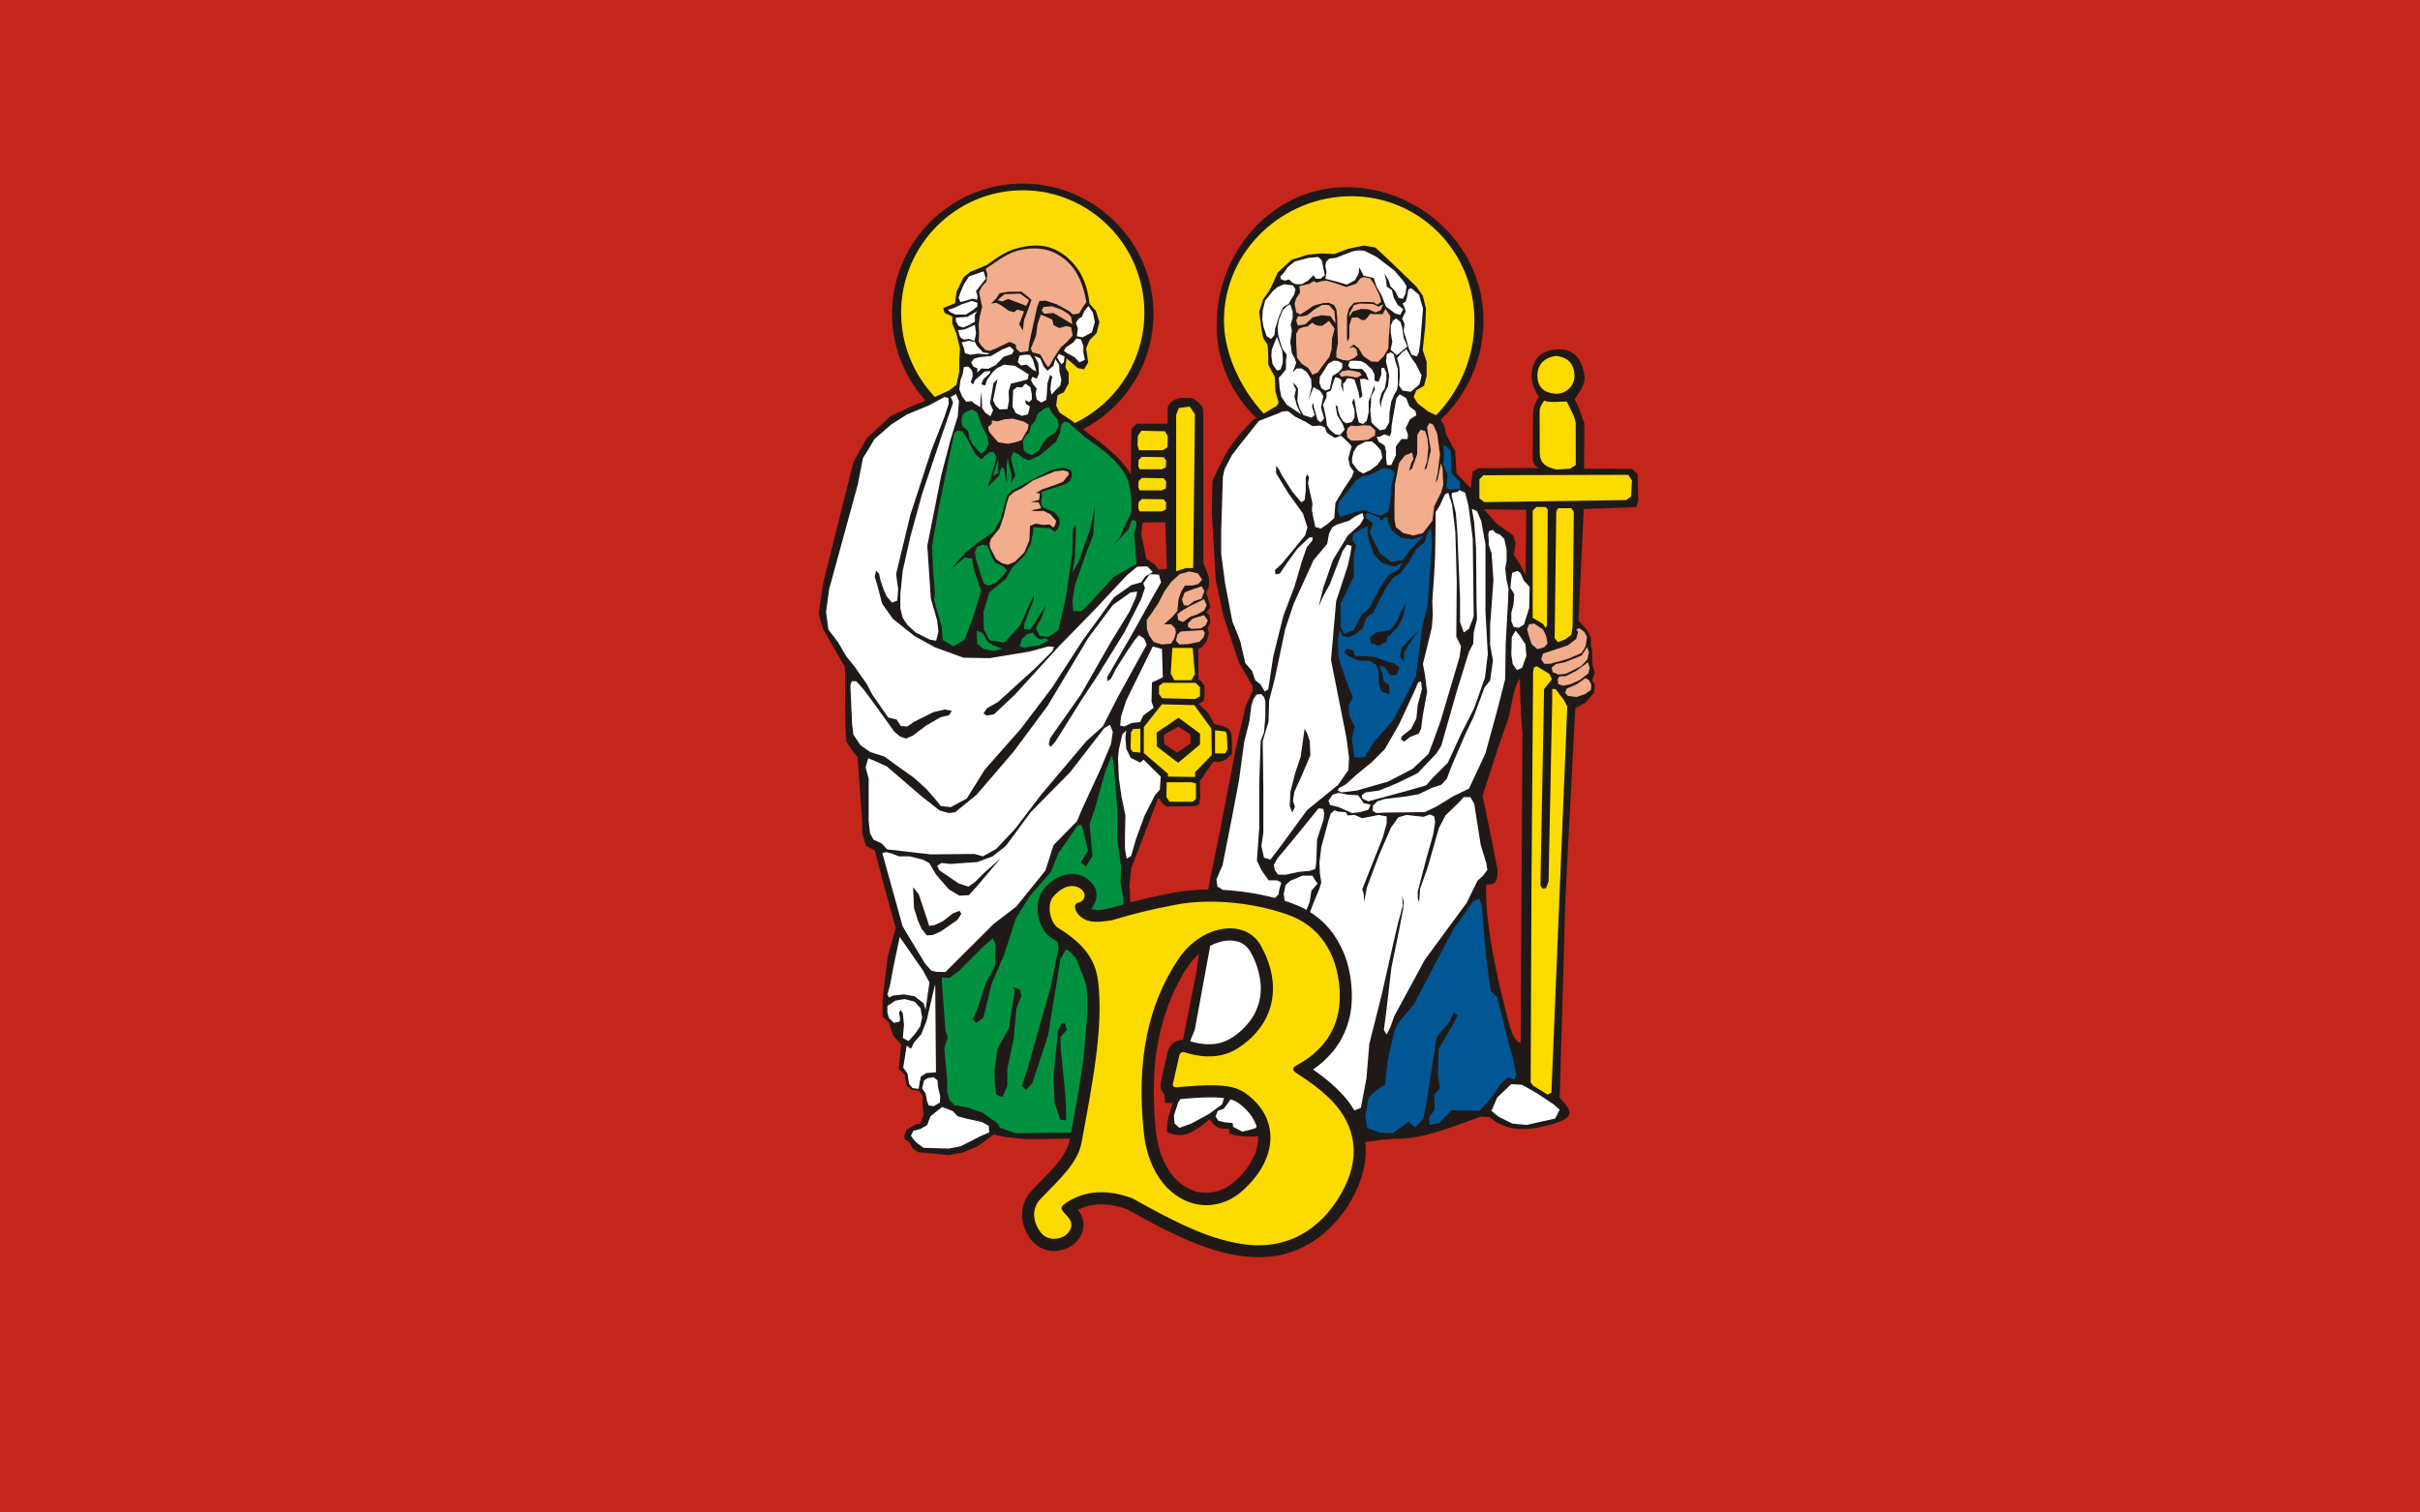 <svg xmlns="http://www.w3.org/2000/svg" width="800" height="500">
  <path fill="#c4261c" d="M0 500h800V0H0Z"/>
  <path fill="#1f1a17" d="M345.062 412.948a9.833 9.833 0 0 1-3.65-2.47c-1.195-1.272-2.073-2.842-2.736-4.515-1.44-4.115-.982-8.031 1.657-11.544 2.069-2.367 4.387-4.53 6.54-6.82 3.066-3.313 5.96-6.584 6.831-11.192-8.308 0-17.115.866-25.174-1.398l-5.315 3.916-5.034 2.097-4.613.84-5.733-.56-4.336-.418-1.82-1.26-.978-1.958-1.537-.98-.28-1.258.84-1.956 3.076-1.82 1.398-.138 1.118-2.938-.28-2.798v-3.498l-1.398-1.817-2.097-.138-1.817-1.26-.701-3.916-1.956-1.817.838-7.972-2.658-3.076-1.398-4.335-2.096-1.814V330.4l1.678-13.982 2.657-9.653-5.176-18.878-1.678-6.713-2.935-1.534-1.26-4.196v-3.495l-1.538-21.677-1.956-2.377-1.82-2.799-.28-6.29-.138-18.322-7.273-12.582-1.398-5.034 1.54-10.349 9.927-39.712 4.335-7.83 7.972-7.412 7.83-3.636 3.217-1.26.517-.215c-6.887-7.627-11.089-17.704-11.089-28.726 0-23.702 19.41-43.032 43.21-43.032 23.802 0 43.212 19.33 43.212 43.032 0 16.568-9.488 30.995-23.33 38.183 6.181 4.739 12.14 8.686 15.847 14.923l.172-14.923 1.688-1.827h10.313v-5.076c0-1.693 2.444-3.127 3.917-3.446l3.566.008c1.499 0 4.268 2.73 4.272 4.192l.04 50.171.833 2.22 1.013 2.791v2.915l-.887 2.158.635 1.9.758 2.79-1.393 1.776 1.015.884.378 2.41-1.012 1.774.506 1.776-.758 2.665-1.522 1.899-1.228.652.062 10.108.997.588.979 1.54v3.636l-.419 1.537-1.537.699 3.215 3.076 1.958 3.636 2.938.7 1.955.978.84 1.82.14 3.356v2.937l-1.959 1.959-1.955.699h-2.239l-4.474 6.432.139 5.453-.419 2.239-1.398.56-9.37.139-1.259-.98-1.398-1.958-6.013 15.664-2.935 7.689-.56 5.733.251 5.548c.941-.252 1.884-.498 2.83-.735 4.26-1.056 8.573-1.945 12.895-2.713 3.349-.522 6.659-.766 10.015-.81l.54-3.048 3.433-16.737 5.148-26.817 3.22-13.95 2.359-5.147v-1.505l-4.505-7.723-5.15-15.45-2.575-12.014-.643-10.943-.645-10.942.216-10.727 1.93-4.294 3.434-6.437 3.004-4.076 4.934-5.364 1.213-.722c-8.054-7.696-13.117-18.438-13.117-30.715 0-24.652 18.814-45.568 42.876-45.568 24.059 0 45.301 19.3 45.301 43.952 0 13.009-5.463 24.743-14.154 32.935l1.18 1.833.642 3.006 3.004 5.577.429 7.298 4.72 4.932.643-5.58 1.933-1.07 19.908-.07c-.804-.573-1.742-.748-2.014-2.935l.128-15.663c.288-1.858.787-3.184 1.933-4.932-1.696-2.505-2.627-4.97-2.393-7.694.522-6.052 4.346-7.769 8.645-7.967 6.153-.282 8.242 4.493 8.797 8.8.373 2.914-1.902 5.47-3.248 7.717 1.757 3.194 2.207 5.37 3.217 7.94l-.1 14.973 15.807.074 1.886 1.689.216 8.799-.645 2.143-17.377.643-1.717 36.908 2.573 2.786 1.503 2.577v2.786l.429 1.72v2.788l.213 2.359.645 2.146-.858 2.577.858 1.288-.215 2.785-2.789 3.22-3.433 1.933-3.218 61.795-1.932 66.942c5.46 5.461 3.803 7.1-3.976 9.11-6.591 1.71-13.324 2.308-19.197-2.675l-2.788-.21c-8.457 2.896-18.048 7.123-26.945 7.298-3.837.08-7.442.504-11.377 1.149.84 7.781-1.906 15.054-6.02 21.525-5.449 8.051-12.686 13.736-22.367 15.9-6.108 1.112-11.954.603-17.958-.79-11.525-2.937-21.987-8.65-32.298-14.419-5.345-1.91-11.096-2.506-16.344.195.925 1.105 1.455 2.3 1.742 3.709.491 3.716-1.413 6.856-4.63 8.619-2.714 1.318-5.621 1.693-8.378.632zm43.08-85.294c-3.306 7.28-5.231 14.703-6.195 22.602-.802 7.975-.617 15.833.154 23.774.7 5.338 2.118 10.064 5.376 14.42 2.288 2.667 4.731 4.502 8.134 5.538 3.793.68 6.43.213 9.768-1.386 4.233-2.641 7.694-6.802 9.596-11.41.588-1.86 1.02-3.541.958-5.556-3.294.15-6.334.242-9.547-.927v-1.504c-3.22 0-4.469-.26-6.437-3.217-4.567 3.523-7.897 6.905-14.163 4.291 0-4.016.612-5.823 1.933-9.655h-2.575l-.21-2.808c-1.024-1.144-1.425-2.113-1.2-3.994l2.34-10.339c.53-1.804 2.262-3.85 4.99-3.68l4.377-22.095.918-6.412c-3.683 3.307-6.088 7.982-8.216 12.358zm102.397-159.3 4.497 4.995 5.2 3.6.799 2.702-.6 3.698 1.7 2.696 2.2 4.001.2-21.492zm.802 124.021c-.332 6.368.632 12.827 1.177 16.656 1.44 10.089 3.84 19.942 6.394 29.45.709 2.645 1.54 5.163 3.767 6.466l.617-102.664a196.29 196.29 0 0 1-.822-17.935c-2.462 2.938-2.714 10.151-4.192 14.212-2.976 8.146-5.51 16.252-8.18 24.542 1.743 8.108 3.38 16.213 4.95 24.329.005 3.169-.19 5.332-3.711 4.944zm-113.57-119.68-.535 3.759 1.745 8.324 2.683 1.745 1.342 1.742 2.752-.172-.537-15.435zm6.98 70.2.136 3.09 4.294 2.818 4.43-3.086-.133-2.953-3.893-2.55z"/>
  <path fill="#005794" d="m490.1 302.817 1.262 14.316 1.475 10.532 2.104 1.891 3.79 15.37 1.476 5.058 1.051 5.474-.632 1.472-2.105-.84-2.526 2.313-2.526 4.004-4.423 4.839-9.264-.209-4.002 4.212-3.158.633-.21-2.529 1.896-2.529-.21-4.839 1.893-2.318-.632-4.21.21-8.634 4.634-8.003 1.683-3.158-1.261-1.054-1.475 3.161-4.21 5.055-3.37 21.685-1.053 5.263-2.737 2.95-2.107-1.894-5.263 3.79-4.212-.213-4.21-1.475-.632-3.79 1.054-6.314 2.948-2.737 2.526-1.475.843-8.003 1.683-7.368.632-2.734 1.473-2.74 4.844-5.684 13.055-24.848 6.738-9.473 1.894-.632.843 2.107zm-10.547-153.894.311 7.62 2.642 2.641.31 2.331-3.263.311-1.4-.465.156-2.022.154-2.486-1.398-3.42.311-1.866-.157-4.664zm-6.22 31.401-1.4 19.904-1.709 6.684-2.176 16.786-3.264 6.376-4.2 7.928-6.527 7.466-2.955 4.818-3.42.157-.777-6.376.933-3.886-1.711-3.423-.311-3.42 1.4-2.799-2.333-5.908-2.331-6.995-.31-5.906.621-3.731.933 2.333 2.177.311 2.176-1.09 2.331-1.865 1.244-3.575 2.177-1.554 1.709-3.421 2.487-4.664 2.488-3.575 2.333-1.403 2.642-3.418 2.644-4.51 2.799-2.33.62-2.334 1.4-2.488zm-25.962 34.827-2.02-.779-.933.779.31.93 1.555 1.09 3.11 1.244h3.11l2.487 1.398.776 2.176v4.043l1.087 2.798 2.488.622-.154-2.955-1.866-1.398-.31-2.334-.934-2.485h1.398l.933 1.242 1.09 1.711 2.33-.157.78-2.485-1.712-1.243-2.799-.78-3.729-1.397-4.51-.311h-2.02zm7.462-6.062-2.02 1.709.466 1.865 2.487.776 2.488-1.24.465-1.712 1.4-1.244 1.866-1.866 1.71-3.264 1.089-4.818-1.555 2.798-1.711 3.73-1.866 2.333-2.642.622zm14.148-.78-5.44 5.598-.78 2.953 1.244 1.866.157-2.956 1.398-2.485zm-18.344-33.736-3.266 1.865-.311 2.02 1.243 1.866-.776 2.955v7.31l-4.353 9.017v7.46l1.087 2.488 3.266-1.244 2.488-4.973 2.799-2.487 3.107-6.065 2.955-4.508 3.574-2.179 1.09-2.02-2.488 1.246-4.199-1.246-2.641-2.799-1.555-4.353-.622-2.644.157-2.177zm8.239-1.866 1.244 2.642 3.11 2.487 3.73.468 3.732-1.244-4.353 4.508-2.645 3.577-3.731.622-3.732-2.798-2.174-4.2-1.243-2.798 1.087-3.107-2.331-1.555-.157-1.4.779-.311 3.729 1.4.621 1.244 1.09-1.09 1.087-.154zm2.176-16.475-.621 2.485-.622 2.644-.157 4.04-.622 3.575-2.488 1.554-3.107-.932-2.176-.933-2.799.467-2.955.933-2.488.776-.776-1.865.311-2.953 2.642-3.107 2.955-4.043 2.331-1.554 1.555-.154 2.177-.78 2.02-1.243 1.243-.465 2.334.465z"/>
  <path fill="#f2ad8c" d="m517.617 223.505 3.277-1.642 2.806-1.989 1.203-1 .59 1.902-.428 1.832-2.768 2.182-3.158 1.408-2.342.468-1.637-.468-.233-1.642.583-.935zm6.515.656 1.208.747.701 1.406-.118 1.76-1.989 1.404-2.806.935-2.81-.347-.935-1.056.584-1.408 3.276-1.404zm-6.867-5.225 5.577-2.228 1.827-2.817.596 1.71-.542 2.438-2.074 2.19-4.96 2.503-2.405.27-1.997-.787-.35-1.521 1.404-1.175zm3.786-10.873 1.053-.419 1.684 1.262.842 1.688-.467 3.09-1.334 2.196-4.585 1.964-5.825 1.593h-1.897l-1.051-1.475.63-1.897 2.528-.84 5.685-1.894 2.737-2.11.632-2.315zm-10.95 0 1.053 2.318.422 2.315-1.054 1.267-2.315.627-1.894-1.68-.843-2.53-.633-2.317.633-1.68 1.683-.214zm-61.556-67.228 2.343-.257 2.084.129 1.691 1.565-.128 1.693-2.344 1.432-3.387.257h-2.084l-1.3-1.039-.263-1.827.391-1.3 1.043-.781zm-2.866-18.487 1.822.257 2.084.524.522.912-1.563.782-2.215-.391-1.431-.134-1.432.26-.78-.907.909-.913zm1.76-21.418 2.02-.59 4.444.146 1.75.884 1.616-.735-.807 1.915-1.752.734-2.288-1.03-2.423-.15-2.827.885-1.213 1.768.136-1.18 1.077-1.912zm-17.125 3.704 1.822-.424 2.475-1.997 2.474-1.421h2.213l1.822 1.991.39 4.13-1.69-2.42-2.866-.283-2.996.709-2.472 2.28-2.475.423-.522-1.709.653-1.42zm.52 3.518 1.433-.26 1.56-1.233.653.524 1.087.45 1.454.08 1.172-.761 1.146-.887 1.869 2.59-.87 3.272-.128 3.518-.78 2.603-2.216 2.863-1.562 2.218-1.822.779-1.304-2.21-2.212-1.434-1.563-2.085-.262-5.078v-2.734l.913-1.694zm-33.188 100.111.627.877-.378 1.506-1.38 1.508-3.644.756-3.014.126-1.131-1.26.504-2.007 1.13-1.007zm1.632-3.14-.753 1.632-1.635 1.002-3.014.129-1.131-.63v-1.257l1.508-1.508 3.768-1.128zm-5.903-4.775 4.646-2.261.879 2.012-.88 1.758-2.26 1.254-2.26.755-2.387 1.755-1.634-.624-.25-2.012 1.758-1.254zm4.772-4.9-1.005 2.513-2.387.755-2.01 1.504-1.38-.121-.63-1.889.88-2.382 2.638-1.008 3.015-1.004zM381.44 212.28l2.64.756 3.014-.252 1.13-1.758.502-2.012-.252-1.257-1.254-1.377h-2.388l2.763-2.514 1.635-1.883.375-3.896.879-2.514 1.256-2.01h2.513l1.884-.5 1.257-1.38-1.383-2.136-2.888-.632-3.14.881-2.763 2.511-2.262 3.14-2.01 3.896-2.26 3.39-1.635 2.264.126 3.14.755 2.008zm85.392-62.69.437 2.105-.694 1.334-.835 2.632 1.053-.781 1.683-4.726.052-6.417 1.077-1.694 1.541.463.766 2.616.288 2.883-.437 4.513-.925 2.77.753-.483 1.403-5.988-1.246-7.594.838-1.382 1.18.552 1.32 2.85.94 6.97-.719 5.849-.771 3.698.748-1.388 1.05-5.245.553 1.83.227 5.35-.73 2.531-2.27 4.536-.593 4.778-3.146 4.09-3.235.764-3.235-.763-2.465-2.002-.463-2.621v-4.773l.155-6.625 1.387-7.242 2.002-2.467zm-136.386 25.04 1.326-3.875.995-4.202.776-2.431 1.768-1.55 2.213-.994 3.98-2.765 7.188-2.984 2.766-.332 1.657.44.221.994-1.015 1.172-.84 1.098-2.357.981-4.633 1.617-2.002 1.148 1.305.188-.282 2.113-2.77.73 2.603.071.88 1.92-3.384.8 1.414.194 2.745-.064 2.222 1.092 1.912 2.203-.331 1.439-.663.77-1.105-.994-2.434.11-2.213-.439-1.878.774-.11 2.1-.111 2.657-1.66 3.98-3.097 3.094-2.323.995-1.879-.44-1.991-1.328-1.99-3.762-.22-1.434.442-1.55zm-2.654-34.436c.1.203.1-1.203.1-1.203l1.807.3 2.508-.7 2.61-.201 3.714 1 1.506 1.007-.3 1.603-.805 1.306-1.205 2.207-2.107.705-2.408.5-3.213-.5-1.706-1.907-1.306-1.609-.4-1.503 1.205-1.005zm1.318-41.295-1.478 1.48 1.684-.285 1.531.747 2.699 1.948 1.678.401 1.084-.835 2.228.576-1.624 4.263 1.236 2.102.373-3.464 1.362-3.593 1.115-3.094-1.5-1.349-1.882-1.382-3.924.005-3.22.496zm2.172.75 2.03-.81 5.972 2.27.859-1.917-2.915-2.123-5.145.185-1.45 1.19-.808.815zm-5.449-10.783c4.462-2.958 7.44-5.538 12.223-6.384 6.383-1.128 10.613.507 14 3.285 4.349 3.574 6.178 8.827 7.09 14.15l-.989 1.282-1.436 2.4-1.982.373-1.485-1.237-3.837-2.107-3.716-1.236-2.105.126-.742 1.976-2.475 11.27-.465 3.337-2.634.373-1.285-1.113-.247-1.483-1.932-.866-1.856.866-3.097 1.483-1.655.625-1.367-.283-1.36-1.323-.953-1.45.129-2.477-.124-3.3.406-2.768.746-2.89-.65-2.969-.37-2.107 1.236-2.105 1.187-1.205.326-2.39-.58-1.853zm21.973 12.381 3.096 1.118 2.213 1.352.992 1.12.393 2.316-3.474-2.066-2.77-1.62-3.048.26-.869-1.115.62-1.118zm-3.752 2.796 1.313.468 2.477 1.134.47 1.883 1.905.928 2.246-.668 1.609.373.542 2.747-1.683 1.901-2.28 2.061-2.202 3.339-1.03 1.904-.923 1.318-1.049-1.47-1.596-2.822-2.608-.662-.496-1.24 1.735-4.209.493-3.834zm85.479-9.434 3.253-.779 1.563-.914.912.524 1.693-.524 1.694-.129 2.994.91 3.387 1.174 3.253-1.04 1.434-1.828 1.172-.39 2.084.39 1.432 2.218 1.693 3.513.52 2.084-1.432.913-.912-.784-2.344-.129h-1.953l-2.344.262-1.693 1.82-.65 2.608v7.163l.13 1.297.65-1.297v-4.038l.391-1.305.386-1.285 1.945-.129 1.37.887 1.04-.02 1.065-1.044.635-.98 1.398.09 2.84.009.855-1.789 1.619 2.442-.131 2.343-.39 4.819-.13 3.515-1.564 2.601-1.822 1.827-2.344-.133-2.603-1.822-1.565-2.606-1.563-1.172-1.562 1.305 1.434-.524 1.04.784.391 1.95-1.303 1.044-1.822.784-1.953-.262-1.953-.782v-1.953l.52-2.868-.26-8.59-.26-2.478-.781-1.432-1.694-.778-1.953.128-2.996.784-2.473 1.689-2.084 1.302-1.303-.778-.519-2.866.52-1.69 1.302-1.956z"/>
  <path fill="#fcdb00" d="M514.473 117.658c2.978.383 5.604 1.71 6.008 6.068.306 3.638-2.742 6.738-6.437 6.42-3.693-.317-5.904-2.24-5.803-6.22.105-4.153 3.207-5.977 6.232-6.268zm-4.035 14.81c1.85.733 5.466.268 7.53.268.917 2.056 2.613 4.885 2.924 7.013l.034 13.99-1.882 1.208-4.438.272c-3.125-.722-5.597-1.675-5.607-5.7l-.036-13.53c-.002-1.447.748-2.251 1.475-3.52zm27.834 24.499 1.21 1.886-.27 5.248-1.613 1.213-46.926.676-1.611-1.213v-6.327l1.344-1.347zm-27.294 10.637.67.809-.267 38.363-.403.81-.94-1.345-3.362-2.02v-35.405l1.207-1.212zm8.47.406.807 1.21-.404 37.96-.403 2.695-2.018 1.48-2.42.941-1.074-1.344.537-42.005.673-.937zm-7.26 54.786.807 1.753-1.347 1.748-1.21 1.482-1.208 64.887.67 1.077 1.211-.136.807-2.288 1.21-60.04v-3.5h1.075l2.69 3.5 1.21 2.288-5.244 127.622-1.21.673-4.84-2.966-.807-1.074.27-64.753.537-70.943.27-1.48.94-.404zm-144.763 81.45c8.03-2.285 11.536-3.333 21.667-5.238 10.133-1.907 24.218-.99 36.605 3.351 10.505 3.683 16.252 12.75 17.12 24.347.83 11.1-3.721 19.806-14.137 25.444-2.187 1.183-.971 2.08.47 2.984 3.503 2.205 6.775 4.641 9.74 7.383 8.527 7.949 11.413 18.478 5.497 30.155-5.936 11.724-16.496 20.225-31.414 18.85-12.5-1.151-25.202-7.853-38.638-15.39-7.869-2.887-15.331-2.91-21.99 1.57-2.48 1.667-1.37 2.284.786 4.71 2.27 2.56.386 5.481-1.727 6.443-2.86 1.295-5.568.647-7.07-1.1-3-3.51-3.456-8.242-.313-11.467 6.528-6.697 12.302-12.02 13.508-18.537 3.641-19.651 7.295-38.306 5.496-53.244-.956-7.954-5.363-12.83-13.124-17.689-2.84-1.776-3.921-7.663-1.796-10.308 2.125-2.652 5.725-4.682 8.676-2.988 2.942 1.688 1.721 4.479-.209 4.857-2.192.431-1.061 3.271.625 4.64 2.696 2.193 5.638 1.885 10.228 1.227zm43.477 89.256c12.233-11.125 11.857-24.66.362-32.419-4.44-2.999-12.26-2.549-22.458-1.632-.81-.061-1.172-.424-1.087-1.087l2.174-9.598c.301-.784.83-1.12 1.63-.907 6.34 1.994 12.443 2 17.567-1.265 12.228-7.791 15.003-20.787 7.787-33.87-5.225-9.478-19.816-6.97-27.346 4.348-10.082 15.152-13.934 33.519-11.41 57.41 2.351 22.253 20.772 29.934 32.781 19.02zm-5.746-151.68.4.942.27 4.832-.806 1.477h-3.354v-7.653zm-19.598 21.614 1.074 1.612h7.65l1.075-.941v-5.101l-1.478-.404h-8.187zm-8.591-22.55v7.917l-2.55-.27-.673-1.071.136-5.368.671-1.077zm1.172-.54-.036 8.591 7.992 6.849v.938l8.992.133v-1.61l5.505-5.64-.134-8.721-5.638-7.787-10.74-.267zm11.446-3.084 7.113 5.235v3.623l-7.247 6.037-6.98-5.366-.136-4.566zm-6.443-7.787 1.075 1.342 10.87.267 1.611-.938v-2.953l-1.475-1.475h-10.74l-1.34 1.072zm3.865-6.804.543-8.489h6.717l.74 8.707-1.174 1.989-5.641-.026zm1.802-85.508v51.68l3.248-1.056h2.375l.028-2.41.547-48.442-1.721-2.524-3.56.457zm-4.156 27.896.859 1.057-.108 2.325-1.393.63h-7.29l-.43-1.056.108-2.005 1.072-1.056zm0-6.967.859 1.057-.108 2.32-1.393.638h-7.29l-.43-1.057.108-2.007 1.072-1.056zm0-6.969.859 1.056-.108 2.326-1.393.63h-7.29l-.43-1.054.108-2.005 1.072-1.056zm.458-8.563.928 1.653-.116 3.628-1.511.992h-7.9l-.463-1.65.116-3.135 1.162-1.65zm-30.677-3.395-4.147-2.765-1.152-2.302.46-3.46 2.074-.92 1.614-2.996v-3.454l-1.074-1.786.334-3.045 3.734 3.217 2.074.463 1.382-2.303-.69-4.61 1.15-2.765 2.306-2.303.922-3.685-1.154-3.685-2.074-2.308c-.74-6.317-2.752-11.562-7.786-15.67-4.742-3.85-9.714-4.264-15.414-2.918-3.82.905-6.289 2.47-10.665 5.687l-5.53 2.303-2.303 1.843-2.305 4.839-.46 3.687-3.917 1.612.46 1.611 2.534 1.154v2.302l1.383 3.46 1.15 4.836-.228 3.916v3.686l-.922 4.379-2.344 1.85-3.634 1.678-1.19.49c-6.89-7.264-11.132-17.089-11.132-27.877 0-22.268 18.06-40.427 40.205-40.427s40.208 18.16 40.208 40.427c0 16.075-9.418 30.013-22.992 36.52zm117.823-3.055-3.649-2.786-1.287-2.146.858-2.146 2.575-1.505.858-3.218v-4.72l-1.287-3.86.858-8.155.216-5.58-1.074-4.29-2.146-3.002-6.435-6.222-4.291-4.081-2.791-2.575-3.773-.658-5.237 1.087-4.508 1.717-4.076-.21-4.72.426-5.364 1.719-4.507 4.073-2.789 6.011-2.145 3.004-1.288 4.073.645 4.94.643 3.646 1.503 2.357.213 3.433v3.007l1.074 2.146 1.072 1.93.213 4.72 1.074 3.86-.645 1.075-4.284 2.547c-7.115-7.635-13.144-19.287-13.144-30.754 0-23.316 19.8-41.113 42.079-41.113 22.278 0 40.72 17.938 40.72 41.257 0 12.006-4.891 23.16-12.675 31.154z"/>
  <path fill="#009140" d="m311.374 323.107 2.508.195 3.089-2.316 8.103-8.105 3.086-2.698.964 1.93-.193 7.136-3.086 5.79-2.508 7.908-1.738 4.05 1.16 1.161 2.315-1.737 2.819-11.51 3.932-8.943 4.052-12.541 4.629-7.33 6.946-7.907 2.316-5.983 6.558-9.454h1.159l.77 2.315 1.404 6.196-2.367 3.837 1.735 1.352 2.122-3.475-.963-10.418 1.93-5.785 3.279-11.772 2.123-5.21.578 1.93 1.349 16.784-.193 8.488 1.352 9.458-.193 5.209.964 5.594v1.71c-2.991.827-7.622 2.567-10.655 1.52 1.527-2.065 2.167-3.744 1.522-6.434-.833-1.938-2.123-3.156-3.973-4.276-2.92-1.316-5.664-1.072-8.507.29-2.212 1.164-4.17 2.85-5.497 4.983-2.269 4.32-1.42 9.876 1.658 13.584.56.591 1.1 1.072 1.773 1.534.637.404 1.27.812 1.892 1.236l.372 1.864-2.508 12.54-7.717 27.398-1.93 5.785 1.352 1.351 2.122-2.315 5.21-15.82 4.073-25.272 1.906-3.09.982.561c.828.76 1.601 1.575 2.303 2.465l2.696 6.817.706 2.293c.298 2.909.355 5.826.321 8.758 0 .015-.003.033-.003.051l-1.308 15.365c-1.102 8.134-2.592 16.206-4.096 24.28l-18.192.185-5.21-1.737-.965-1.542-4.821-3.474-5.017-1.735-4.438-.77-1.544-1.74-.771-2.506v-4.053l-.964-10.61 1.156-3.473-.77-2.315-1.16-16.013zm24.118 4.242-2 12.59-3.79 6.898-.964 7.524.193 4.438.385 3.09 2.123.768 1.544-3.667v-5.595l2.12-10.028.941-10.207 1.568-3.878-.386-2.123-2.315-.773zm15.432 11-1.157 2.315-1.544 15.242.388 8.49 1.927 5.785 1.93.196-.193-7.332-1.596-16.195-.097-3.994 2.079-2.387-.578-2.12zm-7.096-127.006 1.99-.331.773.776-3.207 1.655-2.763.22-1.992.445-1.547-.444.884-2.542 1.547-1.439 1.882-.55 1.326 1.655zm-20.903-2.876c-.221-.11 1.992.887 1.992.887l1.657 2.876 1.77 1.102 2.987 1.105-2.765.776-3.429-.665-2.102-1.766-.11-4.315zm4.757-24.773 1.215 2.213 2.655 1.218 1.326 1.326-1.105 1.66-2.544 2.542-2.542.994-1.439-.77-.995-2.766-1.66-5.42-.331-1.991.663-1.882 1.77-.773 1.769.334zm-6.304-35.498 1.215 2.1 1.882 1.552 1.547-1.552 1.439-.884 1.105.11.884 1.771-1.216 4.205-1.66 5.417 3.652-3.652.773-2.76.884.44.995 5.085-.11-6.08.33-2.544 1.33 5.97-.221 2.325 1.436-2.436-1.436-5.749.773-2.212 1.77.994 1.658 1.218 1.771.663 3.76-1.77 5.196-4.42 1.328-3.1.332-2.32.995-1.216 1.436.329 5.31 4.757c5.538 3.9 8.624 5.985 12.224 10.577 3.164 4.022 3.259 8.8 3.259 13.641 0 .884-.997 2.876-.997 2.876l-1.105 1.989-1.77 4.204-2.542 2.986 5.417-5.64 1.108-3.095 1.436.219.11 1.216-.773 2.986.442 5.864.332 4.202-1.658.884-5.751 3.315-7.74 8.406-2.987 2.986h-2.765l-.221-3.315.663-4.867 4.091-11.721 2.102-5.31.553-9.182-1.66 7.522-3.76 10.616-1.99 3.431.774-4.867.332-8.625V173.3l-.995 1.66-.22 8.072-1.992 13.936-2.545 11.28s-2.762 2.102-3.317 2.21c-.553.11-2.984-.33-2.984-.33l-1.107-2.546 1.77-3.205 1.437-4.204-5.086 7.964-2.102-.224.11-1.765 3.097-7.967v-1.544l-4.533 10.171-5.199 5.641-4.865-.776-1.88-3.65-.111-5.635 1.88-6.525 5.528-4.535 2.103-3.763 3.98-3.87 2.103-3.87.773-3.76.11-1.77 5.42.336 1.658 1.105.994-.884.666-1.77-.223-1.771-1.437-1.881-2.765-1.213-1.326-.668-.442-1.434.331-2.105-.22-1.437 7.74-2.433 1.77-1.216.663-1.881-.442-1.655-2.433-.774-2.213.33-2.32.665-8.517 4.42-3.76 1.992-1.88 1.878-1.99 7.522-2.434 4.426-5.196 3.538-4.094 3.316-5.09 5.69 4.87-4.105 2.433.406.773 4.204 2.213 6.302-2.876 9.4-2.654 6.854-3.65 2.213-3.538-2.102-.332-4.31-2.544-8.959.332-2.32-.663-7.301-.332-8.183 2.213-12.494 5.086-24.663.994-.995 1.66.219 1.216 1.552zm18.86-5.093.601-2.408 1.406-1.704.802-2.207 2.11-1.707 1.606-.503.902 1.809 2.007 2.408.3 1.904-1.001 2.31-2.612 1.604-1.606 1.91-1.303 2.41-2.21 1.506-1.603-.506-1.205-1.1-.301-3.012 1.102-2.007zm-10.233 13.276-1.77.995 1.77-5.526zm-9.943-13.875.404 2.408 1.102 2.01 1.907 2.207 1.005.902 1.405-1.305.902-2.007-.5-2.711-1.507-2.81-.902-2.31-.804-2.505-1.606-1.007-2.007.603-1.306 1.203-.3 1.91.3 1.804z"/>
  <path fill="#ffffff" d="m325.916 92.08-.879 1.131-2.382 3.012.501 1.63-.126 1.25-1.506-.374-2.508.75-1.503.38-.627-1.38.627-1.88 1.128-2.637 1.755-2.632 4.767-1.632zm-10.662 9.786 2.634-1.256 3.387-1.131 1.881.63-.126 1.251-1.38 1.13-2.382 1.507h-3.387L314 103.12l-.627-.756zm4.515 2.881 3.261-1.881-.753 1.254v2.26l-2.007 1.13-1.88.75-1.504-.5-.88-1.507v-1.251zm-.876 4.143 3.384-1.506.378 2.757-.501 2.634-1.758-.752-1.88.251-1.13-.879-.752-2.382c-.25.252 2.259-.123 2.259-.123zm1.377 3.762 2.007.375.627 1.254 2.133 2.257 2.133.25-.879.374-3.135-.249-2.259.375-1.88-.5-.376-1.756-.753-1.881c-.25.126 2.382-.499 2.382-.499zm3.64 5.392 3.761-.376 3.637-2.135 2.508-1 1.38 1.254-.627 1.252-2.76.879-2.634 2.757-2.508 1.257-2.257-.126-1.38 1.38.126-1.38-1.38-.63-.753-1.377 1.005-1.254zm14.796-.756h1.758l1.003 1.632 1.128 3.888-1.254-.627-1.882-1.632-2.007.252-1.002-1.128.627-2.133zm-17.182 5.772v1.503l-.627 1.756.753.755.627-1.382 2.133-1.879 1.128-1.005 1.882-.126-.25.756-2.133 2.004-.627 1.632 1.254.375.627-1.88 1.756-2.383 1.38-1.38 2.508-1.257 3.51.376 2.133 1.256 2.508 1.632-.375 1.63-3.387.876-2.133.503-.75 2.509.123 3.009-.501 2.883-2.634.126-1.378-1.377-.753-1.632 1.003-5.017.5-2.004-1.377 1.375-1.13 6.648 1.004 2.256-.878 2.01-1.63-1.128-1.128-1.509-.126-3.51v-2.007l-.378 2.508-.123 2.637-2.007-1.257-.879-.75-1.755.249-1.38-1.879-.879-2.259.378-3.011.753-2.13.375-2.257 1.38-.129.876.756zm16.306 5.014 1.128-1.252 1.63 1.126.503 2.261v1.881l-.879.877-1.254-.75.126 1.251 1.38.879-.627 2.631-2.007.502-2.007-.877-1.128-2.13.123-2.886.126-2.632 1.254-1.007zm4.89-2.88.753-1.633-.251-3.51-1.254-2.383 1.88.75 1.129 2.632 1.254 1.506 2.007-1.631.627-2.257 1.254 1.881.126 2.26.627 2.76-.375 1.88-1.758 1.756-1.128 1.254-.375-1.63.25-2.636.377-1.63-.753-.627-.879 2.886-.123 2.758-.252 2.636-1.63.874-1.505-1-.376-2.01.376-1.626-1.254-1.506-.628-1.256.376-1.129zm9.193-7.369-.224 1.902-.837.732-1.455-2.325.66-1.157zm2.925-4.641.989-1.318 1.485.331.825 2.14v2.144l.494 2.477-1.815.823-1.482-1.647-2.473-1.321-1.156-.823.66-1.156zm2.803-8.408.825-1.977 1.319-1.65 1.485 2.144.658 3.13-.97 3.464-3.096 1.632-1.881-.37.342-2.58-.66-1.812.989-1.486zm-50.01 264.22-1.146 2.932-2.166 1.274-2.42.638-.767 1.655 1.275 1.657 1.146 1.018 1.784 1.274 8.283.257 3.95-.765 6.499-3.315 2.93-1.275-.127-2.164-2.295-1.275-5.224-1.148-2.804-.764-1.526-1.657-3.57-1.4zm-.891-12.616 1.91-.252 1.274 1.02.129 2.038.763 3.187-.126 2.164-2.04 1.148-1.656-.254-.509-1.406-.51-2.546-1.147-1.655.637-2.676zm-5.608-9.683 1.02-2.038 2.421-2.801 1.784-4.588 1.912-8.28.892-3.698.254 29.181-3.187.255-1.783 1.146-.38 1.655-.383 2.42-2.038-.251-1.149-1.406-.509-3.438-1.4-1.912 1.146-7.26zm-.763-2.547 2.167-2.418 1.655-2.421.637-2.935-.509-3.058-1.912-2.166-3.313-.89-3.058.512-2.675 1.78v2.296l.509 1.657 1.658 1.653s.891-.252 1.654-.378c.766-.131 0-2.932 0-2.932l.51-1.02.765 1.146.383 3.821-.383 4.335zm4.842-23.19 2.038 3.821-1.275 9.048-.637-2.163-2.93-2.298-3.567-.637-3.57.385-1.4.638-.509-1.023.892-3.184 1.146-6.242 2.038-9.555zm-12.29-39.268 1.877.468 2.349.938h3.597l4.382 1.097 2.033 1.092 2.346 3.914 4.225 4.852 3.444 2.033 3.127-.157 2.817-3.13 7.668-9.077-5.633 5.012-2.817 2.816-2.19 1.56-3.286-1.092-6.414-4.382-.627-1.41 1.408-.939 2.973.314 8.918-.625 5.008-1.878 4.382-3.441 8.252-11.187 13.026-13.224 11.267-14.548 1.876-1.098.94 2.347-.627 4.068-3.598 8.609-5.79 12.512-1.819 4.32-7.725 7.89-2.737 8.457-9.583 11.863-7.599 5.851-15.85 15.815-3.036-.054-1.72-.473-2.034-2.346-7.353-12.204-6.728-24.25zm8.918 11.575.314 6.884 1.251 4.069 1.252 2.816 1.722 2.192 2.032-.157 2.503-1.094 5.634-3.914 1.251-2.033-.624-.935-2.036.778-3.44 2.66-2.66 1.254-1.88.311-.78-2.5-2.66-7.98zm70.481-51.822-.288 2.444.288 3.6 1.44 3.018 3.163 1.585 1.125-.963 5.682 5.615-.32 4.3-1.597 1.834-3.451 6.761-2.878 7.91-1.58 5.469-1.44.861-.575-3.161v-4.32l.143-6.9-1.295-6.186-.863-6.044-.285-6.617.285-2.876 1.151-5.034zm11.796-26.898.288 9.351-3.598 1.727-.141 6.325.717 2.017-3.452 2.588-1.007 2.156-2.876.29-2.302 1.152-1.44-.29.288-3.018 1.727-5.324 8.774-17.835zm-5.898-3.454-1.727-1.149-1.436 1.724-2.447 3.6-3.739 5.896-1.583 3.166-1.151.861-.144-1.293 2.734-4.749 5.754-9.922 6.47-11.654 2.879-5.035-.72-2.587-3.019-.147-2.159 3.025.576 1.578-1.295 3.741-5.466 10.789-9.35 15.103-4.602 6.905-8.92 14.242-1.58 1.727-.576-.866.431-2.012 10.213-14.528 9.781-17.12 6.33-10.357 2.156-4.89.288-1.583-2.157.288-5.877 4.16-8.205 11-13.392 22.386-11.22 15.1-12.227 14.245-7.05 5.751-2.156.29-3.022-.866-6.042-4.743-11.36-9.784-3.455-1.583-2.732-1.151-.863 3.022 1.007 3.739v13.952l.432 4.03 1.149 2.155 2.734 1.296 1.799 1.942 14.455 1.655 14.384-.143 2.806.788 4.387-2.443 6.186-6.546 8.773-11.505 14.96-17.696 5.322-4.744 5.322-10.36 9.208-16.683zm-63.925-79.89 1.742-.971.969 2.326-.386 5.037-2.325 7.555-3.1 11.816-4.648 23.443 1.161 17.434 2.13 7.362.389 3.68-.776 2.907-2.13-.388-4.65-2.326-2.714-2.518-1.55-2.321-.773-3.102v-4.651l.774-7.746 2.518-11.235 3.876-14.142 6.586-19.567 3.683-10.66zm-28.567 97.008 2.876 3.883 7.049 9.786 1.87 1.58 2.013.72 2.447-1.152 4.17-3.166 4.747-2.731 2.878-.72.864-1.436-2.303-.432-3.739.86-6.33 3.167-2.302 1.583-2.156-.147-1.44-2.156-2.747-.66-5.252-7.55-1.812-3.475-3.996-5.718-2.879-3.6-2.588-4.459-3.263-4.292-.75-5.849 1.007-7.457 9.477-34.614 1.727-8.779 2.159-3.448 1.58-2.737 5.61-4.89 5.179-3.305 7.337-3.023 5.034-2.734 1.295.29.144 1.869-1.439 4.458-4.315 11.079-6.905 21.142-4.746 19.706.69 4.952-.297 3.793-1.76.653-1.728-2.048-.932-2.025-1.152-3.308-.431-2.16-1.008-1.008-.432 2.017.864 2.876 1.583 6.042 3.595 5.036 7.05 5.605 6.76 3.742 9.494 3.451 8.63.147 13.09-2.156 6.33-1.727 1.868.144-.573 1.439-5.322 5.32-12.66 11.505-3.597 2.017-1.149 1.724 1.007.72 2.444-.43 6.906-6.475 14.8-16.247 11.667-11.945 10.5-11.222 3.452-2.876 3.31-.141 1.868 1.868-2.444 1.44-1.44 2.011-3.163.866-5.754 4.027-10.356 14.237-10.069 15.538-10.36 13.664-11.936 13.522-5.97 9.568-5.322 2.876-3.238-.363-1.868-2.3-3.023-3.454-4.17-3.736-4.891-3.451-4.747-3.457-4.602-1.437-3.31-2.3-2.3-3.456-.432-3.305-.576-12.947.432-1.439h1.437l.863.866zm151.85 42.593-2.176 6.686-.31 8.083-.312 1.711-1.865.622-3.575.314-4.2.932h-2.641l-1.087-1.557-.311-1.712 1.244-2.174 4.818-5.754 6.841-8.395 1.866-2.331 1.555.157.31 1.398zm70.42 90.546 5.685 3.79 1.896 1.684-1.475 2.948-9.475 2.11-4.63-.425-4.634-2.318-2.316-1.894 1.894-4.42 4.634-4.422 3.58.21zm-99.487 2.75c1.352.76 2.544 1.835 3.644 2.92 1.231 1.359 2.12 2.644 2.883 4.32l.394 1.153-.545.542-4.166 1.087-3.079-1.629-.18-1.272-2.353-.177-2.354-.545-.907-1.447.724-1.812 1.992-.727 1.087-1.45 1.14-1.626a9.579 9.579 0 0 1 1.72.663zm-6.473-1.3c.855.04 1.727.097 2.587.208l-.603 2.056-4.166 3.078-5.978 3.261-3.983 1.45-1.63-1.45-.182-2.716 1.45-4.348.724-.997c3.914-.345 7.851-.666 11.78-.543zm-1.964-50.141c3.135-1.557 6.453-2.395 9.848-1.141 1.365.63 2.218 1.357 3.1 2.57 2.222 3.667 3.528 7.743 3.772 12.024l-.031 1.902c-.24 2.583-.835 4.718-1.982 7.041a27.142 27.142 0 0 1-1.518 2.41c-2.467 3.162-5.836 6.132-9.763 7.268-3.397.866-6.72.453-10.048-.48l.246-.74 1.267-3.079 5.11-27.775zm44.811-44.186.622 1.087 2.333-.154 2.488 1.087 5.44-1.087 2.642.465v2.333l-1.244 4.508-6.838 17.259.465 1.4.157 2.8.933-4.822 3.885-10.418 4.043-9.329 2.487-3.42 2.642-.776 5.597.622 2.177-.78 1.398.623.311 1.865-.622 4.043-2.33 8.241-2.8 10.73v2.33l.468 1.09.311-4.353 2.485-7 3.732-13.058 2.176-4.2 4.2-4.039 1.865-2.02h2.177l1.244 2.174 2.174 13.682 1.866 6.062.31 2.177-1.397 1.868-1.866 1.707-3.575 7.311-13.836 18.809-10.107 18.654-1.087 3.113-1.4 2.952-.934-1.557.779-5.908 1.709-14.612 2.487-12.125 1.401-7.306.154-2.488-.465-1.865.154 3.266-.622 2.485-.932 3.266-1.866 8.082-3.575 15.856-4.042 16.016-.933 11.348-1.866 9.794-2.143.835a37.132 37.132 0 0 0-2.074-3.107c-3.279-4.127-7.278-7.447-11.59-10.425a33.06 33.06 0 0 0 7.064-6.559 38.982 38.982 0 0 0 1.83-2.675c1.67-2.904 2.722-5.728 3.413-9.002l.334-2.167c.47-4.677.095-9.118-.997-13.684a50.609 50.609 0 0 0-1-3.261c-1.225-3.215-2.724-5.957-4.833-8.686a40.941 40.941 0 0 0-2.226-2.447 30.772 30.772 0 0 0-4.562-3.567l1.082-2.88 1.866-4.508.779-2.334-.468-3.112-.154-3.575.622-5.13 2.33-8.551.777-2.488 1.244-1.087 1.243.467zm-9.326 23.632-2.023 2.334-.621 3.885-1.026 2.462c-.193-.11-.388-.221-.586-.331-2.12-1.085-4.343-1.943-6.615-2.665l-.323-2.264.622-2.953 1.554-1.403 4.043-1.707h3.263l.622 1.085zM418.3 237.07l-.468 5.132-1.086 2.799-.468 13.992v14.767l-.776 10.726 1.554 3.264 2.331 3.269h2.799l1.398.776-.62 2.023-.31 1.865-1.188 1.185a109.745 109.745 0 0 0-4.479-1.056 92.114 92.114 0 0 0-12.767-1.632l-1.778-1.141-.311-2.33 2.022-4.668 3.418-17.41 2.023-10.727 1.709-12.593 1.711-6.843.622-4.973.622-2.176 1.087-1.712 1.555-.154.932.933.468 1.398zm32.134-67.472.424 1.707-1.277 2.127-4.045 3.621-4.898 8.09-3.195 9.162-1.49 6.175 1.49-3.407 2.128-3.837 4.26-11.074 1.491-2.13 1.491.429-.427 2.768-.85 3.834-3.835 11.71-1.703 19.38 5.111 25.768.85 6.602-.21 4.045-3.408 4.9-10.223 8.307-8.732 11.924-3.408 4.471-2.127-.637-.854-3.834.64-4.47v-14.267l-.213-15.974 1.917-6.389.213-7.026 1.915-7.455 3.408-16.185 2.77-8.309 6.602-14.48 4.471-5.323.638-3.405 1.066-2.13 1.49-.854 4.046-1.28 2.13-1.487zm-19.169 71.342-1.277 9.16-1.917 5.75-1.49 5.96-.214 4.687.853 2.13.85-1.919-.636-1.917.426-2.98 2.341-5.112 2.981-7.029-.213-4.682-.85-2.557zm18.282 22.715 1.244 1.866 2.334.465-.78 1.712-2.798.776-2.642.31-4.51-2.02-2.641-.621-.622-1.398 1.398-2.023 2.022-.622 3.11.622 3.263.157zm52.86-53.479 1.863 2.799.31 3.886-1.397 3.885-1.709.776-1.4-2.02-.466-3.11.154-5.748 1.244-2.177zm.154-20.834 1.244 2.642 1.865 2.025-.156 6.996-1.71 5.44-1.708 1.09-1.712-.311-.776-1.866v-2.799l.776-2.952.157-3.267-1.244-2.02.154-1.554.157-1.555.311-1.869 1.71-.622zm-6.684-12.592 1.398 1.398.778 3.577v3.575l-.467 2.647.467 3.886.622 2.798-.156 4.354-.776 13.99-.157 11.503-2.331 9.172-4.2 15.393-3.263 6.995-2.177 4.664-5.13 2.488-5.596 3.418-3.886 1.866-13.217.157-2.796.154-1.244-.776.155-1.712 1.4-1.398 2.485-.776 6.687-.779 4.508-.776 4.507-2.177 2.955-.932 1.866-2.02 1.244-3.42 1.398-3.265 3.266-7.62 2.953-6.216 3.575-9.642 1.865-2.333.933-6.528-.933-5.286v-6.527l1.09-14.77-.622-9.02-.933-2.641v-1.4l-.156-2.178.31-1.087 1.244-.31.779.932zm-7.62-7.774 1.4 3.267 1.399 7.77v21.924l.778 14.302-.933 7.77-3.574 10.108-4.353 8.553-4.354 9.482-4.975 4.976-2.177 2.487-5.908 1.71-13.214 3.574-2.02-.933-.157-1.087 1.244-.933 4.508-.622 5.753-2.33 6.996-3.421 6.219-6.53 1.554-2.488 5.13-18.035 4.042-13.057 1.4-2.645.155-3.729 1.087-4.353-.154-5.44-.157-18.193-.62-8.55-.778-4.353zm-5.905-6.992 2.02.932 1.09 4.351 1.397 10.881.311 25.655-1.555 4.043-1.709 1.243-1.244-3.42v-7.774l-.932-22.545-.468-5.752-1.398-5.751.154-.93 1.866-.311zm-2.334 4.816 1.09 9.017.465 16.478-.154 18.192 1.555 3.11-.468 3.575-6.22 20.985-2.176 6.067-1.866 4.976-5.283 4.972-8.085 4.2-10.262 2.952-5.129.622-1.244-.622.311-.776 2.331-1.244 3.42-3.11 5.132-4.196 4.351-4.353 4.664-8.085 4.976-10.73 1.4-3.265.933-.311.311 2.487-1.4 5.287-.466 4.507-1.711 3.42-2.953 2.337-.468 1.087 1.09.778 2.02-1.554 2.799-1.09.778-1.557.622-4.66 1.398-7.622-.776-5.908-.622-3.264 1.241-4.972 1.712-7.152.31-3.886-.156-4.818.622-8.866.311-6.063.157-11.502v-2.956l1.398-2.176 1.711-3.73 1.087-.465zm-54.288-30.926 2.405 1.853 3.703 1.85 2.036 1.298 2.593-.185 1.48.555.74 1.853 2.593 1.665 2.035-.743 2.22 2.036 1.298 1.482-.555 1.853-.555 2.22.555 2.591 1.296 1.668-.74 1.85-2.594 3.888-2.775 4.629-.37 4.996-2.038 1.85-2.405 1.665-1.85-.552-.743-3.516-.37-2.04.185-2.218-1.48-6.664.37-2.038-.74-.927-.37 1.112v4.259l-.37 3.145-1.11.743-2.964-3.52-3.516-5.554-.927-1.848-.925-1.11v2.402l4.073 6.664 4.813 6.666 1.48 4.629-.74 2.59-7.774 9.442-2.222 2.038.184 1.477 1.48-.37 2.224-3.33 3.518-4.816 3.886-3.7 1.11-.186v1.113l-1.85 2.218-1.666 4.813-2.408 8.147-3.7 9.811-3.334 13.328-1.665 10.924-1.11.74-1.483-2.408-1.665-1.297-1.11-3.143-2.223-2.596-1.665-7.216-.926-2.408-1.665-4.07-2.408-12.59-1.295-9.81v-7.594l.555-17.768.555-2.59 2.408-4.631 3.146-4.073 5.8-7.278 6.047-2.344 1.667-.745zm1.719-41.527.781 1.303-.39 1.697-1.303 2.081-.466.974-1.857 1.105-1.345 2.968-1.32 4.104-.221 2.18-1.172 1.302-1.432-.914-1.043-3.125-.39-2.344.13-2.996.782-3.254 2.606-3.253 1.562-1.303 2.081-.915zm-3.585 21.713.198 2.12v1.825l-.781 2.21-1.172.262-1.432-2.084-.39-2.606.13-2.212 1.712-4.246zm1.632-14.938 1.04-.522.782 2.344v2.215l-.65 2.084.39 2.084-.521 3.775.521 3.644 1.041 1.954.39 1.305-1.171 3.125 1.303-1.306h1.693l1.691 1.175 1.434 2.341.129 2.734-.966 3.979 1.624-4.092 2.207 1.29 1.044 1.691-.782 3.778 1.041 3.644-1.172 1.3-1.04-.91-1.175-4.168-.26-1.431-.39 1.174.912 2.866-1.043.907-2.734-.907-1.172-2.084-.782-2.609.263-3.903-.712-1.193-1.113-.892 1.092 2.247-.504 2.418.843 2.937 1.334 2.83-4.718-3.14-1.822-2.735-.522-2.735-.26-3.512.782-.782 1.562-1.955v-2.606l.26-2.21-1.432-1.956-.78-2.475-.654-2.344-.128-2.603.52-2.477 1.171-2.863zm.26-12.893 2.343-1.825 4.56-1.17 3.124-.259 1.172 1.04.522 2.735.519 2.213-1.432 1.174h-1.562l-.781-1.174-1.825 1.825-2.082 1.169h-1.953l-1.174-.517-1.04-1.043-1.432.39-1.303-.521-.131-.91 1.043-1.046zm15.886-2.994 2.606-1.041 3.125-1.175 1.691-.262 1.956.134 3.906 1.953 5.99 4.56 3.125 3.646.913 1.56-.263 2.346-.912 1.82-1.431-.26-1.172-2.341-1.563-1.565-.521-1.822-1.432-2.478.522 2.218.26 2.21 1.693 1.174.65 2.604 1.303 2.343 1.822 1.303-1.04 1.956-1.694-.524-2.994-2.21-1.434-3.65-1.694-2.996-.979-2.868-3.29-.722-1.459-2.788-.226 2.148-1.138 2.092-2.714 1.493-3.495-1.02-3.626-.907.39-2.113-.39-2.215.26-1.303 1.043-1.038zm19.924 20.052 1.432 1.172.522 1.825.508 3.413 1.226 2.893-3.47 2.837-2.075-1.793.555-2.665-.52-2.992v-2.343l.782-1.694zm3.516-6.9.522-2.737.912-.388 2.603 2.21 1.303 4.562-.912 11.068-.447 3.313-.715 1.457-1.757-.637-.856-2.049-1.044-3.649-.65-1.95.26-2.606-.781-1.565.521-1.17.65-1.302-.39-1.303-.65-1.3 1.04-.65zm-.128 17.06 1.562 2.733 1.563 2.213 1.863 3.737-.71 2.978-2.847 2.403-2.734-.393-1.172-1.694.26-2.991-.132-3.125-.78-2.868 1.562-1.822zm-21.228 4.684v1.567l-1.171 1.3-2.085 1.301-.39 1.953-.522 2.347-1.431.519-1.303-.782-.65-1.693.13-2.084 1.173-1.691 1.562-2.603 1.822-1.041 1.563.128zm3.776-.907 2.344.128 1.565.779 2.212 2.084.782 1.694v1.955l1.302.388.91-2.343v-2.21l.912-.134.782 1.693v2.216l-.52 2.862-1.043 1.566-.65 2.34.26 2.607.336-2.144.355-1.03.46-1.48 1.323-2.511.39-3.513-.52-2.473-.52-2.084.26-2.608 1.303-.517 1.04.65.391 1.951.912 2.868v5.335l-.262 1.568-.91 1.56-1.043 2.472-.519 3.387-.131 3.384-1.303 2.218-1.694.39-1.562-1.302-1.3-1.306-.391-4.037.26-2.472v-2.084l1.303-2.344-.391-1.303-.275 1.44-1.419 3.772v3.644l-.65 2.868-1.172 1.04-1.434-.524-.521-2.081-.65-3.778-.391-2.21-.65 1.431.807 2.601-.026 2.475-.912 1.437-1.823.39-1.043-.653-1.04-1.693-.522-1.565-.26-1.689-.653-.393.522 3.259 1.825 2.994.65 1.822-1.563 1.822-1.562-.262-1.825-1.56-.91-1.432-.262-2.215-.65-2.994-.39-1.565 1.171-2.472v-1.565l1.432-.65.781-2.735.653-1.69 1.431.39.653.648-.131 1.693.768 2.264-.138-2.814.673-.622.65-1.169h1.172l1.303.39.519 1.56.781 2.478.39 2.213.913-.782-.522-3.518-.26-2.084 1.435-.128 1.431.519-.912-2.342-1.3-1.43h-1.694l-2.084-.135-.781-.912.521-1.56zm3.77 26.824 2.158-.154 1.54 1.23 1.542 1.851.462 2.313-1.542 2.308-2.464 1.847-2.31 1.082-1.697-.927-1.076-1.386-.926-1.23v-1.54l.463-2.004 1.23-2.002zm8.167-1.848.462-1.236.154-2.462 1.54-8.78 1.08-1.386 2.155 1.23 1.08 2.771 2.001 1.542.309 1.388-2.156 1.388-1.388 2.924.77 2.159-.153 1.385h-2.005l-1.847 2.467v2.924l-1.54 3.236h-1.388l-.308-2.005v-2.462l-.463-2.002-2.001-1.233-.617-1.694h1.08l1.384-.773z"/>
</svg>
